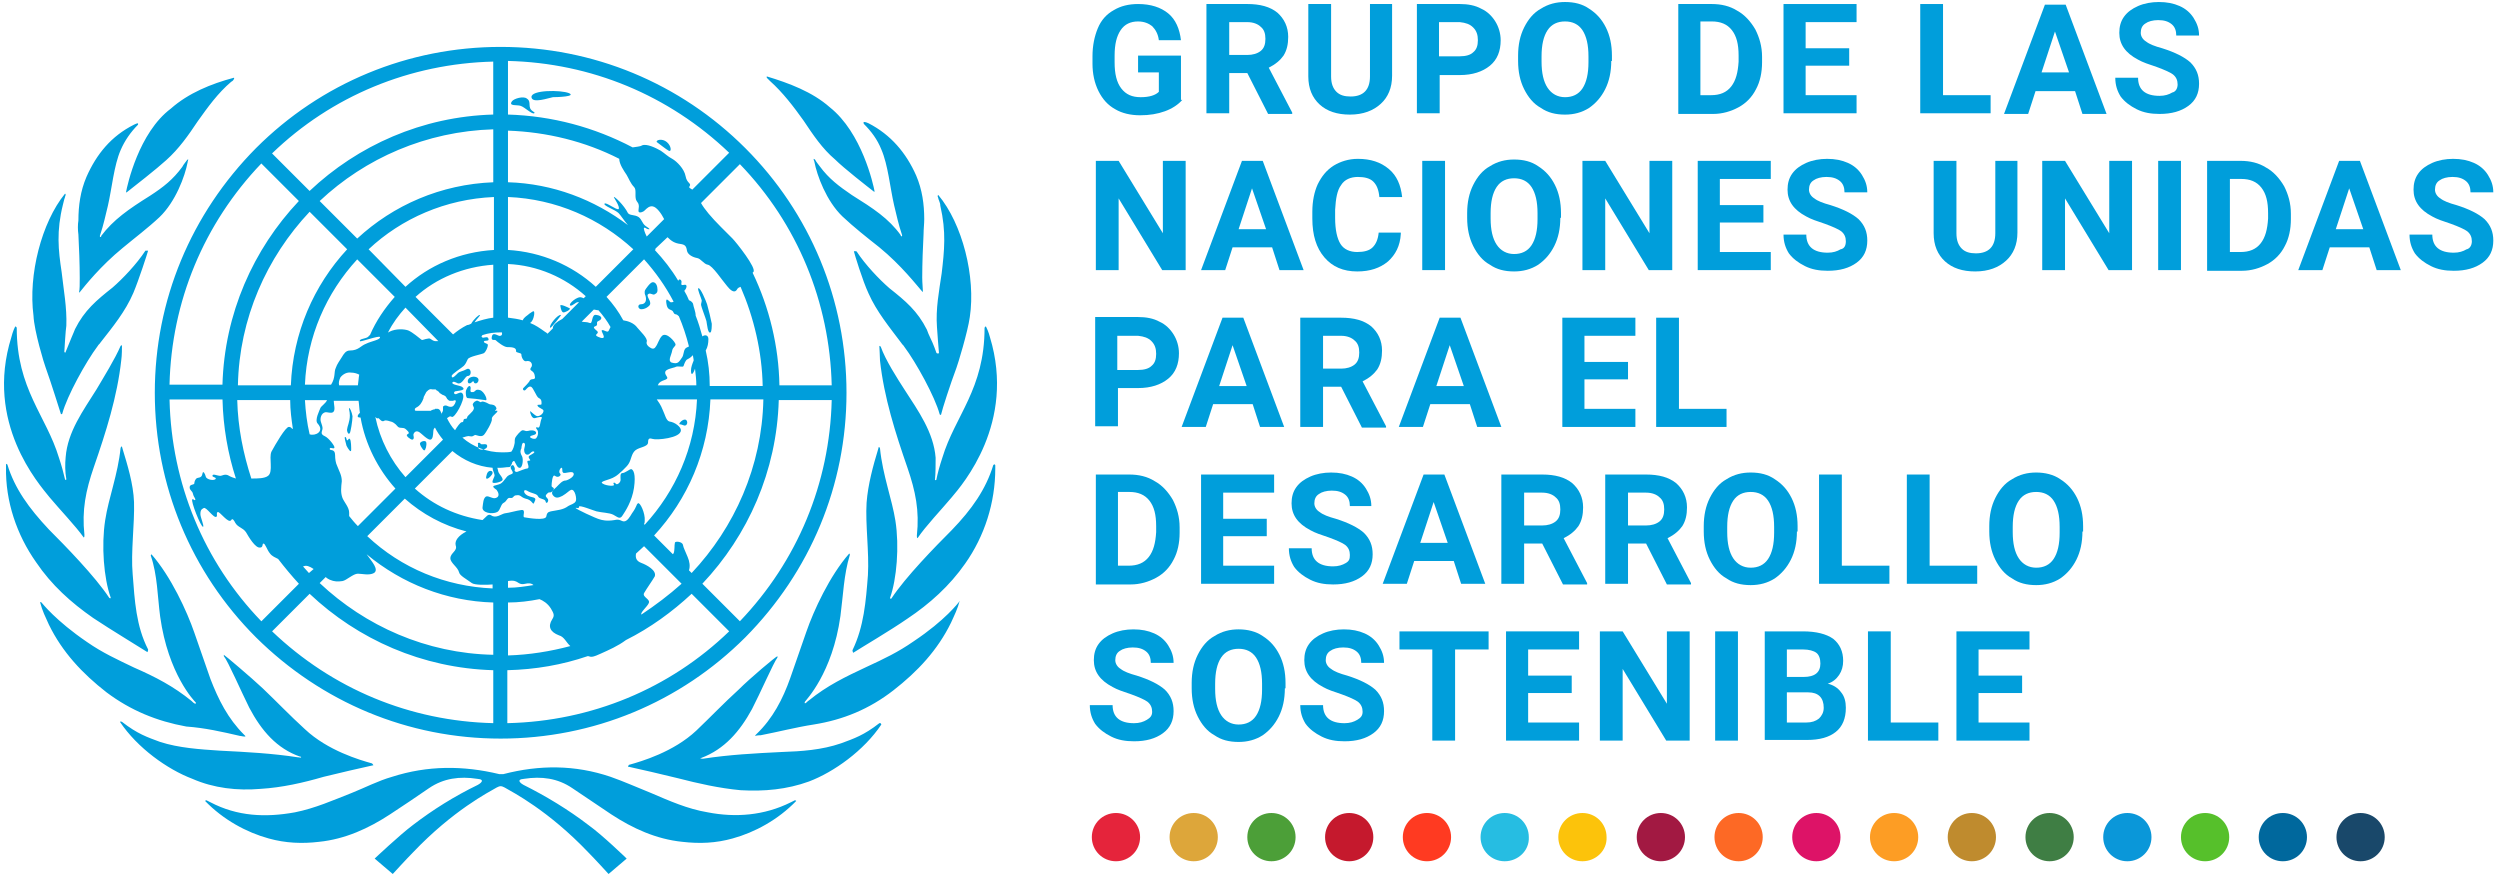 <svg clip-rule="evenodd" fill-rule="evenodd" stroke-linejoin="round" stroke-miterlimit="2" viewBox="0 0 373 131" xmlns="http://www.w3.org/2000/svg"><g fill-rule="nonzero" transform="translate(-47.6 -56.2)"><path d="m214.1 184.7c-2 0-3.6-1.6-3.6-3.6s1.6-3.6 3.6-3.6 3.6 1.6 3.6 3.6-1.6 3.6-3.6 3.6" fill="#e5243b"/><path d="m237.3 184.7c-2 0-3.6-1.6-3.6-3.6s1.6-3.6 3.6-3.6 3.6 1.6 3.6 3.6-1.6 3.6-3.6 3.6" fill="#4c9f38"/><path d="m260.5 184.7c-2 0-3.6-1.6-3.6-3.6s1.6-3.6 3.6-3.6 3.6 1.6 3.6 3.6-1.6 3.6-3.6 3.6" fill="#ff3a21"/><path d="m283.7 184.7c-2 0-3.6-1.6-3.6-3.6s1.6-3.6 3.6-3.6 3.6 1.6 3.6 3.6c.1 2-1.6 3.6-3.6 3.6" fill="#fcc30b"/><path d="m307 184.7c-2 0-3.6-1.6-3.6-3.6s1.6-3.6 3.6-3.6 3.6 1.6 3.6 3.6-1.6 3.6-3.6 3.6" fill="#fd6925"/><path d="m330.2 184.7c-2 0-3.6-1.6-3.6-3.6s1.6-3.6 3.6-3.6 3.6 1.6 3.6 3.6-1.6 3.6-3.6 3.6" fill="#fd9d24"/><path d="m353.4 184.7c-2 0-3.6-1.6-3.6-3.6s1.6-3.6 3.6-3.6 3.6 1.6 3.6 3.6-1.6 3.6-3.6 3.6" fill="#3f7e44"/><path d="m225.7 184.7c-2 0-3.6-1.6-3.6-3.6s1.6-3.6 3.6-3.6 3.6 1.6 3.6 3.6-1.6 3.6-3.6 3.6" fill="#dda63a"/><path d="m248.9 184.7c-2 0-3.6-1.6-3.6-3.6s1.6-3.6 3.6-3.6 3.6 1.6 3.6 3.6-1.6 3.6-3.6 3.6" fill="#c5192d"/><path d="m272.1 184.7c-2 0-3.6-1.6-3.6-3.6s1.6-3.6 3.6-3.6 3.6 1.6 3.6 3.6c.1 2-1.6 3.6-3.6 3.6" fill="#26bde2"/><path d="m295.4 184.7c-2 0-3.6-1.6-3.6-3.6s1.6-3.6 3.6-3.6 3.6 1.6 3.6 3.6-1.6 3.6-3.6 3.6" fill="#a21942"/><path d="m318.6 184.7c-2 0-3.6-1.6-3.6-3.6s1.6-3.6 3.6-3.6 3.6 1.6 3.6 3.6-1.6 3.6-3.6 3.6" fill="#dd1367"/><path d="m341.8 184.7c-2 0-3.6-1.6-3.6-3.6s1.6-3.6 3.6-3.6 3.6 1.6 3.6 3.6-1.6 3.6-3.6 3.6" fill="#bf8b2e"/><path d="m365 184.7c-2 0-3.6-1.6-3.6-3.6s1.6-3.6 3.6-3.6 3.6 1.6 3.6 3.6-1.6 3.6-3.6 3.6" fill="#0a97d9"/><path d="m388.2 184.7c-2 0-3.6-1.6-3.6-3.6s1.6-3.6 3.6-3.6 3.6 1.6 3.6 3.6-1.6 3.6-3.6 3.6" fill="#00689d"/><path d="m376.6 184.7c-2 0-3.6-1.6-3.6-3.6s1.6-3.6 3.6-3.6 3.6 1.6 3.6 3.6-1.6 3.6-3.6 3.6" fill="#56c02b"/><path d="m399.8 184.7c-2 0-3.6-1.6-3.6-3.6s1.6-3.6 3.6-3.6 3.6 1.6 3.6 3.6-1.6 3.6-3.6 3.6" fill="#19486a"/><g fill="#009edb"><path d="m165.6 175.9c.2-.1.4-.2.6-.3.1 0 .2.1.2.1-2.7 2.8-6.2 4.7-9.5 5.6-2.5.7-4.9.8-7.5.5-3.9-.4-7.4-2-10.6-4.1-1.9-1.3-3.9-2.6-5.8-3.9-2.2-1.5-4.6-1.8-7.2-1.4-1.4.1-.3.8-.1.9 3.4 1.7 6.7 3.7 9.7 6 2.1 1.5 5.7 5 5.7 5l-2.7 2.3s-2.1-2.3-3-3.2c-6-6.3-11.3-9-12.5-9.7-.2-.1-.4-.2-.6-.2s-.4.1-.6.2c-1.2.7-6.5 3.4-12.5 9.7-.9.9-3 3.2-3 3.2l-2.7-2.3s3.7-3.5 5.7-5c3-2.3 6.2-4.3 9.7-6 .2-.1 1.3-.8-.1-.9-2.6-.4-5-.1-7.2 1.4-1.9 1.3-3.8 2.6-5.8 3.9-3.2 2.1-6.7 3.7-10.6 4.1-2.5.3-5 .2-7.5-.5-3.3-.9-6.8-2.8-9.5-5.6 0 0 .1-.1.2-.1.2.1.4.2.6.3 4 2.1 8.2 2.3 12.6 1.5 3-.6 5.7-1.8 8.5-2.9 2-.8 3.9-1.8 6-2.4 5.3-1.7 10.6-1.7 16-.4h.6c5.4-1.4 10.7-1.4 16 .4 2 .7 4 1.6 6 2.4 2.8 1.2 5.5 2.4 8.5 2.9 4.1.8 8.4.5 12.4-1.5m13.2-11.8c-2.3 1.8-3.8 2.3-5.7 3-2.9 1-5.9 1.2-8.9 1.3-4 .2-7.8.4-11.7 1h-.1c-.2 0-.4-.1-.3-.1h.1c3.5-1.3 5.8-4 7.6-7.3 1.2-2.3 3.2-6.9 3.8-7.7v-.2c-.3.1-4.1 3.3-5.8 5-2.2 2-4.2 4.1-6.3 6.1-3.4 3.2-8.2 4.6-10 5.1 0 0-.1 0-.1.1-.1.1-.1.1-.1.2h.1c1.4.3 5.3 1.2 7.3 1.7 3.1.8 6.2 1.5 9.4 1.8 3.5.2 6.9-.1 10.2-1.3 3.7-1.4 8.2-4.6 10.8-8.5-.1-.3-.2-.2-.3-.2m11.9-18.1c-.1.1-2 2.7-6.8 5.9-2.3 1.6-4.4 2.6-7 3.8-3.2 1.5-5.9 2.8-8.6 5-.2.1-.3.3-.5.4-.1.1-.2 0-.1-.2s4.1-4.2 5.3-12.8c.4-3 .5-6.2 1.4-9.1 0-.1 0-.2-.1-.2-2.9 3.3-5.3 8.5-6.4 11.7-.8 2.3-1.6 4.6-2.4 6.9-1.1 3.1-2.6 6-5 8.3l-.2.2v.1c.3-.1.6-.1.8-.1 2.6-.5 5.3-1.2 7.9-1.6 4.4-.7 8.3-2.3 11.9-5.1s6.6-6 8.6-10.1c.5-1.1 1-2.1 1.3-3.3 0 .1-.1.1-.1.2m5.1-20.4c-1.1 3.6-3.2 6.6-6.2 9.7-2.4 2.4-6.9 7-9 10.2-.1.1-.2 0-.2-.1 1-2.8 1.4-7.7.8-11.5-.5-3.2-1.9-6.8-2.3-10.8 0-.1-.1-.2-.2-.2 0 0 0 .1-.1.4-.7 2.3-1.5 5.2-1.7 7.9-.2 3.2.4 7.4.2 10.8-.3 3.9-.6 7.7-2.3 11.2v.1c0 .1.1.3.1.3 1.4-.9 5.5-3.3 8.1-5.1 3.3-2.2 6.3-4.9 8.6-8.2 2.9-4.1 4.5-9.1 4.5-14.2v-.5c-.1-.2-.2-.1-.3 0m-8.5 2.2c-.2.1-.2 0-.2 0 .1-1 .1-2.3.1-3.3-.3-3.8-2.6-7-4.6-10.1-1.1-1.7-2.9-4.5-3.6-6.5l-.2-.1c0 .3.1 1.5.1 2.2.6 5.5 2.3 10.8 4.1 16 1.2 3.5 1.8 6.4 1.4 10.1 0 .3 0 .3.1.4 1.2-1.8 3.6-4.3 5.1-6.1 1.6-1.9 9.6-11.1 5.7-23.9-.2-.8-.5-1.4-.6-1.6-.1 0-.2.2-.2.2 0 9.2-4.4 13.1-6.3 19.4-.4 1.2-.7 2.3-.9 3.3m0-19s-.4-1.2-.9-2.2c-.2-.4-.4-.9-.5-1.2-1.4-2.8-3.2-4.3-5.6-6.2-1.5-1.3-3.6-3.5-4.9-5.5h-.1c-.1 0-.2-.1-.2 0h-.1c.1.4 1.3 4.4 2.2 6.3 1.2 2.7 3.1 5 4.9 7.4.1.2.3.3.4.5 1.8 2.4 4.6 7.5 5.3 10.1 0 .1.2.1.2.1.2-.9 1.4-4.6 2.3-7 .2-.5 1.7-5.4 2-7.6.9-6-1.1-13.9-4.7-18.2-.1 0-.1.2-.1.2.1.2.1.4.2.6.1.3.2.5.2.8.9 3.9.6 6.7.2 10.1-.4 2.7-.9 5.3-.7 8 0 .4.3 3.8.3 3.9-.2.1-.4 0-.4-.1m-10.8-34.1c1.1 1.1 2 2.3 2.6 3.8 1 2.3 1.3 5.7 1.9 8.3.4 1.6.6 2.7 1.2 4.5 0 .2-.1.2-.2.1v-.1c-1.8-2.5-4.1-4-7.3-6-1.9-1.3-3.4-2.4-4.8-4.3-.2-.3-.5-.6-.7-1l-.2-.1c0 .1 0 .2.1.4.4 2.1 1.8 5.9 4.2 8.2 1.7 1.6 3.6 3.1 5.5 4.6 3.3 2.7 5.6 5.7 6.4 6.6 0 0 .1.1.1 0 0-.5-.1-1.2-.1-2.1 0-2 .1-4.7.2-6.5 0-.7.1-1.5.1-2.2 0-2.2-.3-4.4-1.2-6.5-1.5-3.4-3.8-6.1-7.1-7.8-.2-.1-.5-.2-.6-.2-.2 0-.2.1-.1.3-.1 0-.1 0 0 0m-14-6.4c1.9 1.7 3.5 3.8 5 5.9 1.4 2.1 2.8 4.2 4.7 5.8 1.3 1.3 4.9 4.1 5.8 4.8h.1c-.2-1.1-1.9-8.8-6.7-12.6-2.6-2.3-6.1-3.6-9.4-4.6v.2c.2.2.3.3.5.5m-76 105.6c3.2-.2 6.3-.9 9.4-1.8 2-.5 5.9-1.4 7.3-1.7h.1s0-.1-.1-.2l-.1-.1c-1.8-.5-6.6-1.9-10-5.1-2.2-2-4.2-4.1-6.3-6.1-1.7-1.6-5.6-4.9-5.8-5v.2c.6.7 2.6 5.3 3.8 7.7 1.8 3.4 4.1 6.1 7.6 7.3h.1c.1.1 0 .2-.3.1h-.1c-3.9-.6-7.7-.8-11.7-1-3-.2-6.1-.4-8.9-1.3-1.9-.7-3.4-1.2-5.7-3 0 0-.2-.1-.3 0 2.6 3.9 7.1 7.1 10.8 8.5 3.2 1.4 6.7 1.8 10.2 1.5m-3.1-7.9c.2 0 .4.1.8.1v-.1l-.2-.2c-2.4-2.4-3.8-5.2-5-8.3-.8-2.3-1.6-4.6-2.4-6.9-1.1-3.2-3.5-8.4-6.4-11.7 0 0-.1.1-.1.2 1 2.9 1 6.1 1.4 9.1 1.2 8.6 5.1 12.6 5.3 12.8.1.1 0 .2-.1.2-.2-.1-.3-.2-.5-.4-2.7-2.2-5.4-3.6-8.6-5-2.5-1.2-4.7-2.2-7-3.8-4.7-3.2-6.7-5.8-6.8-5.9s-.2-.1-.2 0c.3 1.2.8 2.2 1.3 3.3 2 4.1 5 7.3 8.6 10.1 3.6 2.7 7.5 4.3 11.9 5.1 2.8.2 5.4.8 8 1.4m-21.9-17.6c2.7 1.8 6.7 4.2 8.1 5.1 0 0 .1-.2.1-.3v-.1c-1.8-3.5-2-7.3-2.3-11.2-.3-3.3.3-7.5.2-10.8-.1-2.7-1-5.6-1.7-7.9-.1-.3-.1-.4-.1-.4-.1 0-.1.1-.2.2-.4 4-1.8 7.5-2.3 10.8-.6 3.8-.2 8.7.8 11.5.1.2-.1.2-.2.1-2.1-3.2-6.6-7.8-9-10.2-3-3.2-5.1-6.1-6.2-9.7l-.2-.1v.5c-.1 5.1 1.6 10.1 4.5 14.2 2.3 3.4 5.2 6 8.5 8.3m-1.4-12c.1-.1.1-.1.1-.4-.4-3.7.2-6.6 1.4-10.1 1.8-5.2 3.5-10.5 4.1-16 .1-.7.1-1.8.1-2.2l-.2.1c-.8 1.9-2.6 4.8-3.6 6.5-2 3.2-4.3 6.3-4.6 10.1-.1 1-.1 2.2.1 3.3 0 0 0 .1-.1.1 0 0-.1 0-.1-.1-.2-.9-.5-2-.9-3.2-1.9-6.3-6.3-10.2-6.3-19.4 0 0-.1-.2-.2-.2-.1.1-.4.8-.6 1.6-4 12.8 4.1 21.9 5.7 23.9 1.5 1.8 3.9 4.3 5.1 6m-5.7-25.4c.9 2.5 2 6.1 2.3 7 0 0 .2 0 .2-.1.7-2.6 3.5-7.7 5.3-10.1.1-.2.3-.3.4-.5 1.8-2.3 3.7-4.6 4.9-7.4.8-1.9 2.1-5.9 2.2-6.3h-.4c-1.3 2-3.4 4.2-4.9 5.5-2.4 1.9-4.2 3.4-5.6 6.2-.1.3-.3.7-.5 1.2-.4 1-.9 2.2-.9 2.2 0 .1-.1.2-.2 0 0-.1.2-3.4.3-3.9.1-2.7-.4-5.3-.7-8-.5-3.3-.8-6.1.2-10.1.1-.3.1-.5.2-.8.1-.2.1-.4.2-.6 0 0 0-.2-.1-.2-3.5 4.3-5.5 12.1-4.7 18.2.1 2.3 1.6 7.2 1.8 7.7m4.9-19.8c.1 1.8.2 4.5.2 6.5 0 .9 0 1.7-.1 2.1 0 .1.1 0 .1 0 .8-1 3.1-3.9 6.4-6.6 1.8-1.5 3.8-3 5.5-4.6 2.4-2.3 3.8-6.1 4.2-8.2 0-.2.1-.3.1-.4 0 0-.2 0-.2.1-.2.3-.5.6-.7 1-1.4 1.9-2.8 3-4.8 4.3-3.2 2-5.5 3.6-7.3 6v.1c-.1.1-.2.1-.2-.1.6-1.8.8-2.9 1.2-4.5.6-2.6.9-6 1.9-8.3.6-1.4 1.5-2.7 2.6-3.8v-.2c-.2 0-.4.1-.6.2-3.4 1.7-5.6 4.4-7.1 7.8-.9 2.1-1.2 4.3-1.2 6.5-.1.6-.1 1.4 0 2.1m7.1-6.3s.1 0 0 0h.1c.9-.7 4.6-3.6 5.9-4.8 1.9-1.7 3.3-3.7 4.7-5.8 1.5-2.1 3-4.2 5-5.9.2-.1.3-.2.4-.4 0 0 .1-.2 0-.2-3.4.9-6.8 2.3-9.4 4.6-4.8 3.6-6.5 11.4-6.7 12.5 0-.1 0 0 0 0m54.6 42.1c.4-.6-.6-.9-.8.1-.3.9.4.5.8-.1m10.3-23.8c-.4-.2-1.9 1.6-1.6 1.9.1.1 1.7-1.9 1.6-1.9m.3-.4c.2.1 1.2-.4 1-.6-.2-.1-1.4-.7-1.4-.4.1.6.2.9.4 1m18.2 16.9c.5-.1.4-.9 0-.9-.5 0-1 .7-.8.7.3 0 .6.2.8.2m-6.6-18.1c-.4 0-.5.5-.1.7.2.1.7 0 1-.2s.6-.4.5-.8c0-.3-.6-1-.3-1.2.3-.3.7.2 1 0 .4-.2.4-.4.4-.7 0-.5-.2-1.1-.7-1.1-.4 0-1.1 1.1-1.1 1.1-.1.1-.2.5 0 .9.2.6.1 1.3-.7 1.3m9 .1c0 .2.7 2 .8 2.4.1.5.2 1.9.6 1.7.2-.1.2-1 .2-1.3-.2-1-.4-1.8-.7-2.9-.2-.6-1-2.5-1.3-2.4-.2.1.4 1.4.5 1.8 0 .3-.1.4-.1.7m-4.8-23c.4.2.4-.7-.3-1.3s-1.7-.3-1.5 0c.3.2 1.4 1.1 1.8 1.3m-20.3-5.9c-.9-.6-.1-1.4-.9-1.9-.5-.4-1.9 0-2.2.4-.6.8.8.5 1.3.7.6.2 1.7 1.3 2 1.1.2-.1-.1-.2-.2-.3m5.4-2.7c-1.2-.5-5.7-.5-5.6.6.1 1 2.6.1 3.2 0 .7 0 3.5-.1 2.4-.6m-12.4 52.4c-.2-.1-.7.1-.8-.1s-.4-.2-.4 0c.1.2-.1.4.1.7.3.3.8.2 1.1 0s.2-.6 0-.6m-2.5-9.1c.4 0 .4-.3.6-.3s0 .3.4.3.8-1-.4-1c-1 .1-.9 1-.6 1m1.6 1c-.7-.2-.6.2-1 .3-.8.1-.1-.6-.5-.9-.2-.1-.6.5-.6.9 0 .2 0 .9.3.9s2 .2 2.6.3c.5.2-.1-1.3-.8-1.5m-8.3 9c.2 0 .4-.8.3-1.2s-.9-.1-.9.1c-.2.1.4 1.1.6 1.1m-10.9-.1c0-.3 0-1.4-.2-1.6s-.2.2-.4.2c-.1 0-.1-.5-.3-.5s.1.8.2 1.3c.2.4.7 1.2.7.6m-.2-2.5c.1-.1.4-1.8.4-2.5-.1-.6-.4-1.3-.5-1.2s.1.4.1 1.1c0 .9-.4 1.7-.4 2-.1.3.2 1 .4.6m-14 30.5c-9.7-9.7-15.1-22.7-15.1-36.5s5.4-26.7 15.1-36.5c9.7-9.7 22.7-15.1 36.5-15.1s26.8 5.4 36.5 15.1 15.1 22.7 15.1 36.5-5.4 26.7-15.1 36.5c-9.7 9.7-22.7 15.1-36.5 15.1s-26.7-5.4-36.5-15.1m-12.9-35.4c.3 12.4 5.1 24.1 13.7 33l5.6-5.6c-1.1-1.2-2.1-2.4-3.1-3.7-.4-.2-.9-.4-1.2-.8-.5-.6-.7-1.5-1-1.5-.2 0 0 .6-.5.6-.7.1-1.7-1.6-2.1-2.3-.5-.7-1.2-.7-1.6-1.4-.1-.2-.4-.8-.6-.4-.4.6-1.7-1.3-2-1.2s0 .5-.2.7c-.4.3-1.5-1.5-1.9-1.3s-.5.4-.5.9.6 1.8.4 1.9c-.3.1-1.9-3.9-1.6-4.1.2-.1.2.2.4.1s-.2-.4-.3-.9-.5-.5-.5-1 .7-.3.7-.6c0-.2.1-.5.3-.7s.8 0 .9-.7c.1-.6.4 0 .5.4.1.5 1.4.7 1.5.3 0-.2-.5-.2-.5-.4 0-.4.7 0 1.2 0 .2 0 .6-.3 1.1-.1.5.3.9.4 1.2.5-1.2-3.7-1.9-7.7-2-11.8h-7.9m45-11.3c.4-.7 1.2-1.4 1.3-1.3s-.5.6-.8 1.1c.9-.3 1.9-.6 2.8-.7v-7.9c-4.4.3-8.5 2-11.6 4.8l5.6 5.6c.6-.5 1.3-1 2.1-1.4.2 0 .4-.1.6-.2m-4.2 12.9v-.5s0-.1.1-.1c.1-.1.2-.1.3-.1.2 0 .4.2.7.2.2 0 .3 0 .5-.2.1-.1.1-.2.2-.3 0-.1.1-.2.1-.3v-.1c0-.1-.2-.1-.4 0h-.5c-.1 0-.2-.1-.3-.2l-.1-.1c0-.1-.1-.1-.1-.2-.1-.2-.3-.3-.6-.4-.1-.1-.2-.1-.3-.2-.1 0-.1-.1-.2-.2l-.1-.1s-.1 0-.1-.1h-.1l-.2-.2h-.5c-.3-.1-.5 0-.8.3l-.1.1c0 .1-.1.1-.1.2s-.1.1-.1.2c-.1.2-.2.3-.2.5-.6 1.7-1.4 1.2-1.3 1.8 0 .1.2.1.5.1h1.8c.1 0 .1 0 .2-.1.1 0 .2-.1.3-.1s.2 0 .2-.1h.4c.1 0 .3.1.4.3s.2.4.2.6v-.2c.2-.4.2-.4.2-.5m-15 13.1c.3.7 1 1.4 1 2.2v.5c.4.5.8 1 1.3 1.5l5.6-5.6c-2.6-2.9-4.5-6.6-5.2-10.6-.2 0-.3 0-.4-.1-.1-.2.1-.4.3-.6-.1-.6-.1-1.2-.2-1.8h-3.7c0 .6.3 1.4-.1 1.7-.3.2-.8 0-1.1 0-.7.1-.9 1-.7 1.5.1.4.3.7.2 1.1s-.3.7.4 1c.6.3 1.5 1.5 1.4 1.7-.1.3-.7-.2-.7.2 0 .3.8-.1.8.9 0 .6.1 1.2.3 1.6.3.8.7 1.4.7 2.3-.1.9-.2 1.7.1 2.5m-4.9-9.5c.8.3 2.3-.4 1.2-1.6-.5-.5.3-2 .4-2.3s.8-.7 1-1.2h-3.3c.1 1.7.3 3.4.7 5.1m.6 20.1c-.6-.4-1.1-.6-1.5-.4h-.1c.3.3.6.7.9 1zm8.4-34.9c.9-2.1 2.2-4 3.7-5.7l-5.6-5.6c-4.6 5-7.5 11.5-7.8 18.7h3.9c.7-1.1.4-1.9.7-2.5.2-.6.6-1.1.9-1.6s.6-1 1.2-1c1.3 0 1.6-.7 2.4-1 .8-.4 2.2-.6 2.1-1-.1-.3-3 .8-3 .6-.1-.4.9-.3 1.3-.7 0-.1.1-.1.2-.2m5.3-4.1c-1 1.1-1.9 2.3-2.6 3.7.1 0 .2-.1.2-.1 1-.5 2.2-.4 2.8-.2.7.3 1.6 1.1 2 1.4.2.1.3-.1 1.1-.2.3 0 .4.3.9.4h.5zm-6.9 10c-.4-.2-.8-.3-1.2-.3-.6-.1-1.2.2-1.6.7-.2.4-.3.8-.2 1.2h2.8c.1-.6.1-1.1.2-1.6m2.4 6.3c.7 3.4 2.3 6.5 4.5 9l5.6-5.6c-.5-.6-.9-1.2-1.2-1.8-.1.1-.2.2-.2.3-.1.2 0 1.1-.3 1.4-.4.5-1.6-1-2-1.1-.5-.2-.8.4-.7.6.1.4 0 .6-.2.6s-1.1-.6-.7-.8c.5-.2-.1-.6-.3-.8-.4-.3-.9 0-1.2-.4s-.8-.7-1-.7c-.1 0-.7-.3-1-.1s-.6-.2-.8-.4c-.3.1-.4-.1-.5-.2m4.5-19.4c3.5-3.2 8.1-5.2 13.2-5.5v-7.9c-7.2.3-13.8 3.2-18.7 7.8zm-7.2-7.2c5.4-5 12.5-8.1 20.3-8.4v-7.9c-10 .3-19.1 4.3-25.9 10.7zm-7.1-4c-6.4 6.8-10.5 15.9-10.7 25.9h7.9c.3-7.8 3.4-14.9 8.4-20.3zm-10.8 28.1c.1 4.1.9 8 2.1 11.7h.1c.8 0 1.9 0 2.4-.4.8-.6.1-2.7.5-3.6.6-1.1 2.1-3.7 2.6-3.7.4 0 .4.3.6.3-.2-1.4-.4-2.8-.4-4.3zm38.2 40.3c-10.6-.3-20.2-4.6-27.4-11.4l-5.6 5.6c9 8.6 20.6 13.4 33 13.7zm0-10.1c-7-.2-13.6-2.8-18.9-7.2.1.1.2.3.3.4.4.6 1.6 1.9.8 2.4-.7.4-1.8.1-2.4.1-.7 0-1.7 1-2.3 1.1-.7.1-1.2.1-1.9-.2-.2-.1-.4-.2-.6-.4l-.9.9c6.8 6.4 15.9 10.5 25.9 10.7zm0-2.7c-1.1.1-2.8.1-3.2-.2-.8-.6-1.8-1.1-1.9-1.6-.2-.8-1.3-1.4-1.3-2.1 0-.8 1.1-1.1.8-1.9-.2-.7.4-1.5 1.6-2.1-3.5-.9-6.6-2.6-9.2-4.9l-5.6 5.6c5.1 4.8 11.7 7.5 18.7 7.8v-.6zm-.3-10.3c.7.5 1.5-.2 2-.3.8-.1 1.7-.4 2.5-.5s0 1.1.5 1.1c.6.1 3 .5 3.2-.1.1-.5.2-.7.7-.8 1-.2 1.8-.2 2.6-.8.3-.2.9-.3 1.1-.7.2-.3-.1-1.9-.7-1.7-.3.1-.6.5-1.3.9-.6.3-1 .4-1.4-.1s.2-.9.5-1.2c.5-.5.9-1 1.4-1 .2 0 1.3-.5 1.2-1-.1-.6-1.4.1-1.6-.2-.2-.2 0-.6-.2-.7-.1-.1-.6.6-.2.9.2.2-.3.7-.8.3-.4-.3-.5 1.2-.5 1.5s.6.2.2.7-.5.1-.8.4-.4.4 0 .8c.3.3-.2 1-.3.4-.1-.4-.9-.3-1.1-.7-.2-.5-.9-.4-1.7-.9-.6-.3-.6.6.5.9.9.2.9.3.6.9-.2.5-.2-.4-1.3-.6-.7-.2-.7-.6-1.3-.5-.6 0-.4.5-1 .4-.4-.1-.5.5-.9.7-.5.2-.5 1.1-1 1.4-.8.4-2.3.1-2.2-.7.1-.7.1-1.3.5-1.6.4-.2 1 .4 1.5.2.6-.2.4-.8.1-1.2-.1-.1-.5-.3-.5-.5s.8-.2 1.2-.5.8-1 1-1.1c.2-.2.6-.2.7-.4s-.3-.6-.3-.8.1-.4.3-.4.4.6.3.7.1.4.4.3 1.2-.5 1.5-.5c.4-.1-.1-.9 0-1.1.1-.1.2 0 .4-.1.1-.1-.3-.3-.2-.6.1-.2 1-.5.8-.7-.3-.2-.6.3-.8.4-.5.2-.7-.3-.7-.7 0-.2.3-.9 0-1-.3-.2-.4.6-.4.8-.1.2-.3.5.1 1.2.2.4.1 1.6-.3 1.7s-.6-.6-.8-.9c0-.1-.1-.1-.1-.1h-.1l-.1.1s-.1.1-.1.2-.1.2-.2.4c0 .1-.1.2-.3.2-.4 0-.8.1-1.2.1h-.5c.1.2.1.5.2.7.2.4.6.7.6 1.1-.1.3-1.3.6-1.5.4-.1-.3.3-.8.3-1.1-.1-.5-.3-.7-.3-1.1-2.3-.2-4.3-1.1-6-2.5l-5.6 5.6c2.8 2.5 6.2 4.1 10.1 4.7.6-.5.8-1 1.3-.7m7.2 12.5c-1.5.3-3.1.5-4.7.5v7.9c3.2-.1 6.3-.6 9.3-1.4-.6-.5-.9-1.4-1.7-1.6-1.3-.5-1.7-1.3-1-2.4.4-.6.2-.9-.2-1.6-.5-.8-1.2-1.2-1.7-1.4m-4.7-1.7c1.3 0 2.6-.2 3.8-.4-.3-.3-.8-.3-1.2-.2-1.3.3-.9-.7-2.6-.4zm0 20.2c12.4-.3 24.1-5.1 33-13.7l-5.6-5.6c-2.9 2.7-6.2 5.1-9.8 6.9-1.2.9-2.6 1.5-3.7 2-.5.2-1 .5-1.5.5-.2 0-.3-.1-.5-.1-3.8 1.3-7.8 2-12 2.1v7.9m22.1-70.8v.1s0 .1-.1.1c1.3 1.4 2.5 2.9 3.5 4.6.1-.2.2-.3.4-.1.3.3-.3.9.5.7.5-.1.4.5 0 .9.3.5.5.9.7 1.4.3.1.5.3.6.5.1.6.4 1.2.4 1.8.4 1 .7 2 1 3.1.4-.3.9-.2.9.4s-.1 1.2-.4 1.7c.4 1.7.6 3.5.6 5.3h7.9c-.1-5.1-1.3-10.2-3.3-14.8-.2.1-.4.1-.6.5-.4.5-1-.1-1.4-.6-.7-.8-2.2-3.1-2.9-3.2-.6-.1-1-.9-1.6-1s-1.4-.5-1.5-1.1c-.1-.7-.3-.9-1-1-.8-.1-1.3-.4-1.9-1zm4.8 46c.3.7.4 1.4.2 2l.4.4c6.4-6.8 10.5-15.9 10.7-25.9h-7.9c-.3 7.8-3.4 14.9-8.4 20.3l2.8 2.8s0-.1.1-.1c.2-.5.1-1.2.2-1.6 0-.3 1.1-.2 1.2.3s.3.8.7 1.8m-6.5 5.4c-.3.6 1 .9.7 1.5-.2.5-1.3 1.4-1.1 1.7 2.1-1.4 4.1-2.9 6-4.6l-5.6-5.6c-.4.4-.8.7-1.2 1.1-.1.6 0 1.1.8 1.4s2.3 1.1 2 2c-.4.7-1.2 1.8-1.6 2.5m3.4-32.3c.4.6-1 .4-1.3 1.2 0 0 0 .1-.1.1h5.8c0-.8-.1-1.7-.2-2.5 0 .1-.1.2-.1.3-.4.9-.5.4-.5 0 0-.5.2-1 .4-1.5 0-.3-.1-.5-.1-.8-.2.2-.4.4-.8.6-.3.1-.5.7-.6 1s-.8-.1-1.3.2c-1 .3-1.9.4-1.2 1.4m1-11.2c-1.2-2.3-2.7-4.4-4.4-6.3l-5.6 5.6c1 1.1 1.8 2.2 2.5 3.5.7.1 1.6.4 2.1 1.1.4.5 1.6 1.6 1.4 2.1-.1.3.1.6.4.8.4.3.7.3.9 0 .4-.5.5-1.2 1-1.7.7-.6 2 1 2 1.3s-.4.4-.5.9c-.1.7-.7 1.5-.1 1.8 1 .3 1.1-.1 1.6-.8.2-.3.2-.9.4-1.2.1-.2.4-.3.6-.4-.4-1.6-.9-3.1-1.5-4.5-.1-.1-.3-.3-.5-.3-.4-.1-.2-.4-.6-.6-.5-.2-.7-.3-.8-1.3 0-.8.6.3.8.1.3 0 .3-.1.3-.1m-9.4 3.8c-.5-.9-1.1-1.7-1.8-2.5-.3 0-.5-.1-.7-.1l-1.8 1.8c.4.1.7 0 1.2.2s.2-1.4 1-1.2c.8.1 1 .6.3.9-.5.2.1.6-.5.8s.5.7.4.9c0 .3-.8.4.4.8 1.1.3 0-1 .2-1.1.2-.2.8.4 1 .1.1-.2.2-.4.3-.6m-2.1 27.5c-.4-.1-2.6-1-2.6-.7 0 .4-.4.1-.5.2s3.1 1.6 3.6 1.7c.3.1 1 .3 2.2.1.8-.2 1 .2 1.4.2.5 0 .9-.7 1.2-1.2.8-1.1.6-1.3.9-1.5s1.1 1.5 1 2.6c0 .2 0 .3-.1.5l.1.1c4.6-5 7.5-11.5 7.8-18.7h-6c.2.3.6.8.9 1.6.3.6.5 1.6 1 1.7.8.1 1.7.8 1.7 1.3 0 1.2-3.7 1.5-4.2 1.3-.4-.1-.7-.2-.7.5s-1.3.7-1.9 1.2-.6 1.4-1 2c-.2.4-1.6 1.7-2 1.9-.9.6-2.6.7-1.8 1.1.5.3 1.8.4 1.6.1s.1-.4.3-.1c.2.2.7-.2.7-.6s-.1-.9.2-1c.5 0 1.1-.6 1.4-.6.3.1.7.7.4 2.8-.3 2-1.3 3.5-1.7 4.1-.4.7-.8.2-1.4-.1s-1.7-.3-2.5-.5m21.4 16.4c8.6-9 13.4-20.6 13.7-33h-7.9c-.3 10.6-4.6 20.2-11.4 27.4zm13.7-35.2c-.3-12.4-5.1-24.1-13.7-33l-5.8 5.8c.5.9 1.5 2.1 3 3.6.6.6 1.2 1.2 1.7 1.7s3.7 4.5 3.1 5l-.1.1c2.5 5.2 3.9 11 4 16.8zm-48.3-40.4c6.6.2 12.9 1.9 18.6 4.9.5-.1 1.1-.1 1.4-.3.7-.3 2.1.4 2.8.8.6.4 1.1.9 1.7 1.2.7.4 1.8 1.5 2 2.6s.9 1 .6 1.5c-.2.2.1.3.4.5l5.5-5.5c-9-8.6-20.6-13.4-33-13.7zm0 10.1c6.7.2 12.9 2.6 17.9 6.4-.6-.7-1.1-1.5-1.4-1.8-.5-.5-2.3-1.1-2.1-1.4s1.8 1 2.1.8c.3-.3-.8-1.8-.7-1.8.1-.1 1.5 1.2 2.1 2.4.3.4 1 .2 1.6.6.5.4.5.9 1 1.3.1.1 1 .6.4.5-.2 0-.4-.3-.6-.2-.1.1.1.7.4 1.3l2.6-2.6c-.4-.8-1.1-1.8-1.7-1.9-.5-.1-.9.3-1.2.6s-.8.4-.9.2.1-.8 0-1c0-.3-.3-.5-.4-.8-.2-.7.1-1.5-.3-1.9-.5-.5-.8-1.3-1.1-1.8-.4-.6-1.1-1.6-1.1-2.4-5.1-2.6-10.8-4-16.6-4.2zm0 10.1c5 .3 9.6 2.3 13.1 5.5l5.6-5.6c-5-4.6-11.5-7.5-18.7-7.8zm0 10.1c.8.1 1.5.2 2.2.4.2-.5.7-.7 1-1 .5-.3.8-.7.7.2-.1.6-.3 1-.6 1.2.8.3 1.5.8 2.2 1.3.2.1.3.2.4.3l.8-.8v-.1c0-.4.6-.9 1.4-1.3l2.5-2.5h-.2c-.3 0-.8.6-1.1.5-.4-.2 1.1-1.5 1.7-1.2.1 0 .2.1.3.1l.3-.3c-3.1-2.8-7.2-4.6-11.6-4.8zm-.9 2.2h-.2c-.9 0-1.8.1-2.7.4-.1.1-.2.2-.1.3.2.3.9-.3 1 .3.1.4-.7.1-.7.4.1.3.6.2.6.5s-.3 1-.6 1.2c-.4.2-2.2.5-2.4.9s-.3.7-.6 1-1.8 1.2-1.8 1.5c0 .6.7-.2.9-.4.3-.3.8-.3 1.3-.6.7-.4.9 1 .2 1-.4 0-.8 1.3-1.5 1.1-.2-.1-.7-.4-.8-.1s1 .4 1.4.6c.9.6-.7.6-1 .7-.3.2-.1.5.2.4s.8-.5 1 .1c.3.8-1.3 3.6-1.7 3.3-.3-.2-.5.1-.7.2.3.6.7 1.3 1.2 1.8.3-.5.8-1.2 1-1.2.3 0 .2-.2.3-.4s.5 0 .5-.3.9-.8 1-1.3c.1-.3-.3-.5-.1-.8s.3-.3.5-.4.6.3.7.2c.1-.2.7 0 1.2.3.2.1.6 0 .9.3.4.5 0 .5 0 .7.1.1.2-.1.3 0 .2.2-.9.8-.8 1.2s-.9 2.1-1.2 2.4c-.4.4-1.1 0-1.3 0-.3.1-.3.3-.8.2-.3-.1-.7.1-1.1.2 1.6 1.4 3.7 2.2 5.9 2.2.5 0 1 0 1.4-.1.3-.4.4-.8.5-1.3 0-.3 0-.6.1-.8s.8-1.1 1.1-1.1.4.2.8.1c.7-.2 1.2 0 1.2.3 0 .4-.9.3-.9.6 0 .2.7.4.9.2.4-.5.3-1.1.2-1.2-.3-.4-.3-.5.1-.4.3.1.3-.9.5-1.3.3-.5-.6-.2-1-.1s-.7-.7-.7-1c0-.2.7.7 1.1.7s.9-.4.9-.8c0-.3-.8-.4-.9-.8-.1-.2.6 0 .6-.2s.1-.7-.4-.9c-.4-.2-.8-1.6-1.2-1.7-.3-.1-.6.3-.8.5s-.5-.1-.3-.3.7-.7.9-1c.2-.6 1 0 .8-.8-.1-.9-.9-.7-.6-1.2.4-.4.1-1.2-.7-1-.3.1-.7-.5-.7-1 0-.3-.8-.2-.8-.5.1-.6-.8-.6-1.3-.6s-1.5-.8-1.7-1c-.1-.2-.8.2-.6-.6s1 .1 1.3-.1c.3-.1.2-.3.2-.5m-1.3-40.4c-12.4.3-24.1 5.1-33 13.7l5.6 5.6c7.2-6.8 16.8-11.1 27.4-11.4zm-34.6 15.2c-8.6 9-13.4 20.6-13.7 33h7.9c.3-10.6 4.6-20.2 11.4-27.4z"/><path d="m224 71.1c-.6.7-1.5 1.3-2.6 1.7s-2.3.6-3.7.6-2.7-.3-3.7-.9c-1.1-.6-1.9-1.5-2.5-2.7s-.9-2.6-.9-4.1v-1.1c0-1.6.3-3 .8-4.2s1.3-2.1 2.4-2.7c1-.6 2.2-.9 3.6-.9 1.9 0 3.4.5 4.5 1.4s1.7 2.3 1.9 4h-3.3c-.1-.9-.5-1.6-1-2.1-.5-.4-1.2-.7-2.1-.7-1.1 0-2 .4-2.6 1.3s-.9 2.1-.9 3.8v1c0 1.7.3 3 1 3.9s1.6 1.3 2.9 1.3 2.2-.3 2.7-.8v-2.9h-3.1v-2.5h6.4v6.6z"/><path d="m233.7 67.1h-2.7v6h-3.4v-16.3h6.1c1.9 0 3.4.4 4.5 1.3 1 .9 1.6 2.1 1.6 3.6 0 1.1-.2 2-.7 2.8-.5.7-1.2 1.3-2.2 1.8l3.5 6.7v.2h-3.6zm-2.7-2.7h2.7c.8 0 1.5-.2 2-.6s.7-1 .7-1.8-.2-1.4-.7-1.8c-.4-.4-1.1-.7-2-.7h-2.7z"/><path d="m255.3 56.8v10.7c0 1.8-.6 3.2-1.7 4.2s-2.6 1.6-4.6 1.6c-1.9 0-3.4-.5-4.5-1.5s-1.7-2.4-1.7-4.2v-10.8h3.4v10.8c0 1.1.3 1.8.8 2.3s1.2.7 2.1.7c1.9 0 2.9-1 2.9-3v-10.8z"/><path d="m262.4 67.4v5.7h-3.4v-16.3h6.4c1.2 0 2.3.2 3.2.7.9.4 1.6 1.1 2.1 1.9s.8 1.8.8 2.8c0 1.6-.5 2.9-1.6 3.8s-2.6 1.4-4.5 1.4zm-.1-2.8h3.1c.9 0 1.6-.2 2-.6.5-.4.7-1 .7-1.8s-.2-1.4-.7-1.9-1.1-.7-2-.8h-3.1z"/><path d="m288 65.3c0 1.6-.3 3-.9 4.2s-1.4 2.1-2.4 2.8c-1.1.7-2.3 1-3.6 1-1.4 0-2.6-.3-3.6-1-1.1-.6-1.9-1.6-2.5-2.8s-.9-2.6-.9-4.2v-.8c0-1.6.3-3 .9-4.2s1.4-2.2 2.5-2.8c1.1-.7 2.3-1 3.6-1 1.4 0 2.6.3 3.6 1 1.1.7 1.9 1.6 2.5 2.8s.9 2.6.9 4.2v.8zm-3.4-.7c0-1.7-.3-3-.9-3.9s-1.5-1.3-2.6-1.3-2 .4-2.6 1.3-.9 2.2-.9 3.9v.8c0 1.7.3 3 .9 3.9s1.5 1.4 2.6 1.4 2-.4 2.6-1.3.9-2.2.9-3.9z"/><path d="m298 73.2v-16.4h5c1.4 0 2.7.3 3.8 1 1.1.6 2 1.6 2.7 2.8.6 1.2 1 2.5 1 4.1v.8c0 1.5-.3 2.9-.9 4-.6 1.2-1.5 2.1-2.6 2.7s-2.4 1-3.8 1zm3.3-13.8v11h1.6c1.3 0 2.3-.4 3-1.3s1-2.1 1.1-3.7v-.9c0-1.7-.3-2.9-1-3.8s-1.7-1.3-3-1.3z"/><path d="m323.5 66h-6.5v4.4h7.6v2.7h-10.9v-16.3h10.9v2.7h-7.6v3.9h6.5z"/><path d="m337.5 70.4h7.1v2.7h-10.5v-16.3h3.4z"/><path d="m357.2 69.8h-5.9l-1.1 3.4h-3.6l6.1-16.3h3.1l6.1 16.3h-3.6zm-5-2.8h4.1l-2.1-6.1z"/><path d="m372.5 68.8c0-.6-.2-1.1-.7-1.5-.4-.3-1.3-.7-2.4-1.1-1.2-.4-2.1-.7-2.8-1.1-1.9-1-2.8-2.3-2.8-4 0-.9.2-1.7.7-2.4s1.2-1.2 2.1-1.6 2-.6 3.1-.6c1.2 0 2.2.2 3.1.6s1.6 1 2.1 1.8.8 1.6.8 2.6h-3.4c0-.7-.2-1.3-.7-1.7s-1.1-.6-2-.6c-.8 0-1.5.2-1.9.5-.5.3-.7.8-.7 1.4 0 .5.3 1 .8 1.3.5.4 1.3.7 2.4 1 1.9.6 3.3 1.3 4.2 2.1.9.9 1.3 1.9 1.3 3.2 0 1.4-.5 2.5-1.6 3.3s-2.5 1.2-4.3 1.2c-1.3 0-2.4-.2-3.4-.7s-1.8-1.1-2.4-1.9c-.5-.8-.8-1.7-.8-2.8h3.4c0 1.8 1.1 2.7 3.2 2.7.8 0 1.4-.2 1.9-.5.5-.1.8-.6.8-1.2z"/><path d="m224.5 96.5h-3.5l-6.5-10.7v10.7h-3.4v-16.3h3.4l6.6 10.8v-10.8h3.4z"/><path d="m237.4 93.1h-5.9l-1.1 3.4h-3.6l6.1-16.3h3.1l6.1 16.3h-3.6zm-5-2.7h4.1l-2.1-6.1z"/><path d="m256.6 91.1c-.1 1.8-.8 3.1-1.9 4.1-1.2 1-2.7 1.5-4.6 1.5-2.1 0-3.7-.7-4.9-2.1s-1.8-3.3-1.8-5.8v-1c0-1.6.3-3 .8-4.1.6-1.2 1.3-2.1 2.4-2.8 1-.6 2.2-1 3.6-1 1.9 0 3.4.5 4.6 1.5s1.8 2.4 2 4.2h-3.4c-.1-1.1-.4-1.8-.9-2.3s-1.3-.7-2.3-.7c-1.1 0-2 .4-2.5 1.2-.6.8-.8 2-.9 3.7v1.2c0 1.8.3 3.1.8 3.9s1.4 1.2 2.5 1.2c1 0 1.8-.2 2.3-.7s.8-1.2.9-2.2h3.3z"/><path d="m259.8 80.2h3.4v16.3h-3.4z"/><path d="m280.4 88.7c0 1.6-.3 3-.9 4.2s-1.4 2.1-2.4 2.8c-1.1.7-2.3 1-3.6 1-1.4 0-2.6-.3-3.6-1-1.1-.6-1.9-1.6-2.5-2.8s-.9-2.6-.9-4.2v-.7c0-1.6.3-3 .9-4.2s1.4-2.2 2.5-2.8c1.1-.7 2.3-1 3.6-1 1.4 0 2.6.3 3.6 1 1.1.7 1.9 1.6 2.5 2.8s.9 2.6.9 4.2v.7zm-3.4-.7c0-1.7-.3-3-.9-3.9s-1.5-1.3-2.6-1.3-2 .4-2.6 1.3-.9 2.2-.9 3.9v.8c0 1.7.3 3 .9 3.9s1.5 1.4 2.6 1.4 2-.4 2.6-1.3.9-2.2.9-3.9z"/><path d="m297.1 96.5h-3.5l-6.5-10.7v10.7h-3.4v-16.3h3.4l6.6 10.8v-10.8h3.4z"/><path d="m310.7 89.4h-6.5v4.4h7.6v2.7h-10.9v-16.3h10.9v2.7h-7.6v3.9h6.5z"/><path d="m323 92.2c0-.6-.2-1.1-.7-1.5-.4-.3-1.3-.7-2.4-1.1-1.2-.4-2.1-.7-2.8-1.1-1.9-1-2.8-2.3-2.8-4 0-.9.2-1.7.7-2.4s1.2-1.2 2.1-1.6 2-.6 3.1-.6c1.2 0 2.2.2 3.1.6s1.6 1 2.1 1.8.8 1.6.8 2.6h-3.4c0-.7-.2-1.3-.7-1.7s-1.1-.6-2-.6c-.8 0-1.5.2-1.9.5-.5.3-.7.8-.7 1.4 0 .5.3 1 .8 1.3.5.4 1.3.7 2.4 1 1.9.6 3.3 1.3 4.2 2.1.9.9 1.3 1.9 1.3 3.2 0 1.4-.5 2.5-1.6 3.3s-2.5 1.2-4.3 1.2c-1.3 0-2.4-.2-3.4-.7s-1.8-1.1-2.4-1.9c-.5-.8-.8-1.7-.8-2.8h3.4c0 1.8 1.1 2.7 3.2 2.7.8 0 1.4-.2 1.9-.5.6-.1.8-.6.8-1.2z"/><path d="m348.6 80.2v10.7c0 1.8-.6 3.2-1.7 4.2s-2.6 1.6-4.6 1.6c-1.9 0-3.4-.5-4.5-1.5s-1.7-2.4-1.7-4.2v-10.8h3.4v10.8c0 1.1.3 1.8.8 2.3s1.2.7 2.1.7c1.9 0 2.9-1 2.9-3v-10.8z"/><path d="m365.7 96.5h-3.5l-6.5-10.7v10.7h-3.4v-16.3h3.4l6.6 10.8v-10.8h3.4z"/><path d="m369.6 80.2h3.4v16.3h-3.4z"/><path d="m376.9 96.6v-16.4h5c1.4 0 2.7.3 3.8 1 1.1.6 2 1.6 2.7 2.8.6 1.2 1 2.5 1 4.1v.8c0 1.5-.3 2.9-.9 4-.6 1.2-1.5 2.1-2.6 2.7s-2.4 1-3.8 1zm3.4-13.7v10.9h1.6c1.3 0 2.3-.4 3-1.3s1-2.1 1.1-3.7v-.8c0-1.7-.3-2.9-1-3.8s-1.7-1.3-3-1.3z"/><path d="m401.1 93.1h-5.9l-1.1 3.4h-3.6l6.1-16.3h3.1l6.1 16.3h-3.6zm-5-2.7h4.1l-2.1-6.1z"/><path d="m416.4 92.2c0-.6-.2-1.1-.7-1.5-.4-.3-1.3-.7-2.4-1.1-1.2-.4-2.1-.7-2.8-1.1-1.9-1-2.8-2.3-2.8-4 0-.9.2-1.7.7-2.4s1.2-1.2 2.1-1.6 2-.6 3.1-.6c1.2 0 2.2.2 3.1.6s1.6 1 2.1 1.8.8 1.6.8 2.6h-3.4c0-.7-.2-1.3-.7-1.7s-1.1-.6-2-.6c-.8 0-1.5.2-1.9.5-.5.3-.7.8-.7 1.4 0 .5.3 1 .8 1.3.5.4 1.3.7 2.4 1 1.9.6 3.3 1.3 4.2 2.1.9.9 1.3 1.9 1.3 3.2 0 1.4-.5 2.5-1.6 3.3s-2.5 1.2-4.3 1.2c-1.3 0-2.4-.2-3.4-.7s-1.8-1.1-2.4-1.9c-.5-.8-.8-1.7-.8-2.8h3.4c0 1.8 1.1 2.7 3.2 2.7.8 0 1.4-.2 1.9-.5.5-.1.8-.6.8-1.2z"/><path d="m214.4 114.1v5.7h-3.4v-16.3h6.4c1.2 0 2.3.2 3.2.7.9.4 1.6 1.1 2.1 1.9s.8 1.8.8 2.8c0 1.6-.5 2.9-1.6 3.8s-2.6 1.4-4.5 1.4zm-.1-2.7h3.1c.9 0 1.6-.2 2-.6.5-.4.7-1 .7-1.8s-.2-1.4-.7-1.9-1.1-.7-2-.8h-3.1z"/><path d="m234.5 116.5h-5.9l-1.1 3.4h-3.6l6.1-16.3h3.1l6.1 16.3h-3.6zm-5-2.7h4.1l-2.1-6.1z"/><path d="m247.7 113.9h-2.7v6h-3.4v-16.3h6.1c1.9 0 3.4.4 4.5 1.3 1 .9 1.6 2.1 1.6 3.6 0 1.1-.2 2-.7 2.8-.5.7-1.2 1.3-2.2 1.8l3.5 6.7v.2h-3.6zm-2.7-2.7h2.7c.8 0 1.5-.2 2-.6s.7-1 .7-1.8-.2-1.4-.7-1.8c-.4-.4-1.1-.7-2-.7h-2.7z"/><path d="m266.9 116.5h-5.9l-1.1 3.4h-3.6l6.1-16.3h3.1l6.1 16.3h-3.6zm-5-2.7h4.1l-2.1-6.1z"/><path d="m290.5 112.8h-6.5v4.4h7.6v2.7h-10.9v-16.3h10.9v2.7h-7.6v3.9h6.5z"/><path d="m298.1 117.2h7.1v2.7h-10.5v-16.3h3.4z"/><path d="m211.1 143.4v-16.4h5c1.4 0 2.7.3 3.8 1 1.1.6 2 1.6 2.7 2.8.6 1.2 1 2.5 1 4.1v.8c0 1.5-.3 2.9-.9 4-.6 1.2-1.5 2.1-2.6 2.7s-2.4 1-3.8 1zm3.3-13.8v11h1.6c1.3 0 2.3-.4 3-1.3s1-2.1 1.1-3.7v-.9c0-1.7-.3-2.9-1-3.8s-1.7-1.3-3-1.3z"/><path d="m236.6 136.2h-6.5v4.4h7.6v2.7h-10.9v-16.3h10.9v2.7h-7.6v3.9h6.5z"/><path d="m249 139c0-.6-.2-1.1-.7-1.5-.4-.3-1.3-.7-2.4-1.1-1.2-.4-2.1-.7-2.8-1.1-1.9-1-2.8-2.3-2.8-4 0-.9.2-1.7.7-2.4s1.2-1.2 2.1-1.6 2-.6 3.1-.6c1.2 0 2.2.2 3.1.6s1.6 1 2.1 1.8.8 1.6.8 2.6h-3.2c0-.7-.2-1.3-.7-1.7s-1.1-.6-2-.6c-.8 0-1.5.2-1.9.5-.5.3-.7.8-.7 1.4 0 .5.3 1 .8 1.3.5.4 1.3.7 2.4 1 1.9.6 3.3 1.3 4.2 2.1.9.9 1.3 1.9 1.3 3.2 0 1.4-.5 2.5-1.6 3.3s-2.5 1.2-4.3 1.2c-1.3 0-2.4-.2-3.4-.7s-1.8-1.1-2.4-1.9c-.5-.8-.8-1.7-.8-2.8h3.4c0 1.8 1.1 2.7 3.2 2.7.8 0 1.4-.2 1.9-.5s.6-.6.6-1.2z"/><path d="m264.5 139.9h-5.9l-1.1 3.4h-3.6l6.1-16.3h3.1l6.1 16.3h-3.6zm-5-2.7h4.1l-2.1-6.1z"/><path d="m277.7 137.3h-2.7v6h-3.4v-16.3h6.1c1.9 0 3.4.4 4.5 1.3 1 .9 1.6 2.1 1.6 3.6 0 1.1-.2 2-.7 2.8-.5.7-1.2 1.3-2.2 1.8l3.5 6.7v.2h-3.6zm-2.7-2.7h2.7c.8 0 1.5-.2 2-.6s.7-1 .7-1.8-.2-1.4-.7-1.8c-.4-.4-1.1-.7-2-.7h-2.7z"/><path d="m293.2 137.3h-2.7v6h-3.4v-16.3h6.1c1.9 0 3.4.4 4.5 1.3 1 .9 1.6 2.1 1.6 3.6 0 1.1-.2 2-.7 2.8-.5.7-1.2 1.3-2.2 1.8l3.5 6.7v.2h-3.6zm-2.7-2.7h2.7c.8 0 1.5-.2 2-.6s.7-1 .7-1.8-.2-1.4-.7-1.8c-.4-.4-1.1-.7-2-.7h-2.7z"/><path d="m315.7 135.5c0 1.6-.3 3-.9 4.2s-1.4 2.1-2.4 2.8c-1.1.7-2.3 1-3.6 1-1.4 0-2.6-.3-3.6-1-1.1-.6-1.9-1.6-2.5-2.8s-.9-2.6-.9-4.2v-.8c0-1.6.3-3 .9-4.2s1.4-2.2 2.5-2.8c1.1-.7 2.3-1 3.6-1 1.4 0 2.6.3 3.6 1 1.1.7 1.9 1.6 2.5 2.8s.9 2.6.9 4.2v.8zm-3.4-.7c0-1.7-.3-3-.9-3.9s-1.5-1.3-2.6-1.3-2 .4-2.6 1.3-.9 2.2-.9 3.9v.8c0 1.7.3 3 .9 3.9s1.5 1.4 2.6 1.4 2-.4 2.6-1.3.9-2.2.9-3.9z"/><path d="m322.4 140.6h7.1v2.7h-10.5v-16.3h3.4z"/><path d="m335.5 140.6h7.1v2.7h-10.5v-16.3h3.4z"/><path d="m358.3 135.5c0 1.6-.3 3-.9 4.2s-1.4 2.1-2.4 2.8c-1.1.7-2.3 1-3.6 1-1.4 0-2.6-.3-3.6-1-1.1-.6-1.9-1.6-2.5-2.8s-.9-2.6-.9-4.2v-.8c0-1.6.3-3 .9-4.2s1.4-2.2 2.5-2.8c1.1-.7 2.3-1 3.6-1s2.6.3 3.6 1c1.1.7 1.9 1.6 2.5 2.8s.9 2.6.9 4.2v.8zm-3.4-.7c0-1.7-.3-3-.9-3.9s-1.5-1.3-2.6-1.3-2 .4-2.6 1.3-.9 2.2-.9 3.9v.8c0 1.7.3 3 .9 3.9s1.5 1.4 2.6 1.4 2-.4 2.6-1.3.9-2.2.9-3.9z"/><path d="m219.5 162.4c0-.6-.2-1.1-.7-1.5-.4-.3-1.3-.7-2.4-1.1-1.2-.4-2.1-.7-2.8-1.1-1.9-1-2.8-2.3-2.8-4 0-.9.2-1.7.7-2.4s1.2-1.2 2.1-1.6 2-.6 3.1-.6c1.2 0 2.2.2 3.1.6s1.6 1 2.1 1.8.8 1.6.8 2.6h-3.4c0-.7-.2-1.3-.7-1.7s-1.1-.6-2-.6c-.8 0-1.5.2-1.9.5-.5.3-.7.8-.7 1.4 0 .5.3 1 .8 1.3.5.4 1.3.7 2.4 1 1.9.6 3.3 1.3 4.2 2.1.9.9 1.3 1.9 1.3 3.2 0 1.4-.5 2.5-1.6 3.3s-2.5 1.2-4.3 1.2c-1.3 0-2.4-.2-3.4-.7s-1.8-1.1-2.4-1.9c-.5-.8-.8-1.7-.8-2.8h3.4c0 1.8 1.1 2.7 3.2 2.7.8 0 1.4-.2 1.9-.5s.8-.6.8-1.2z"/><path d="m239.3 158.9c0 1.6-.3 3-.9 4.2s-1.4 2.1-2.4 2.8c-1.1.7-2.3 1-3.6 1-1.4 0-2.6-.3-3.6-1-1.1-.6-1.9-1.6-2.5-2.8s-.9-2.6-.9-4.2v-.8c0-1.6.3-3 .9-4.2s1.4-2.2 2.5-2.8c1.1-.7 2.3-1 3.6-1s2.6.3 3.6 1c1.1.7 1.9 1.6 2.5 2.8s.9 2.6.9 4.2v.8zm-3.4-.7c0-1.7-.3-3-.9-3.9s-1.5-1.3-2.6-1.3-2 .4-2.6 1.3-.9 2.2-.9 3.9v.8c0 1.7.3 3 .9 3.9s1.5 1.4 2.6 1.4 2-.4 2.6-1.3.9-2.2.9-3.9z"/><path d="m250.9 162.4c0-.6-.2-1.1-.7-1.5-.4-.3-1.3-.7-2.4-1.1-1.2-.4-2.1-.7-2.8-1.1-1.9-1-2.8-2.3-2.8-4 0-.9.2-1.7.7-2.4s1.2-1.2 2.1-1.6 2-.6 3.1-.6c1.2 0 2.2.2 3.1.6s1.6 1 2.1 1.8.8 1.6.8 2.6h-3.4c0-.7-.2-1.3-.7-1.7s-1.1-.6-2-.6c-.8 0-1.5.2-1.9.5-.5.3-.7.8-.7 1.4 0 .5.3 1 .8 1.3.5.4 1.3.7 2.4 1 1.9.6 3.3 1.3 4.2 2.1.9.9 1.3 1.9 1.3 3.2 0 1.4-.5 2.5-1.6 3.3s-2.5 1.2-4.3 1.2c-1.3 0-2.4-.2-3.4-.7s-1.8-1.1-2.4-1.9c-.5-.8-.8-1.7-.8-2.8h3.4c0 1.8 1.1 2.7 3.2 2.7.8 0 1.4-.2 1.9-.5s.8-.6.8-1.2z"/><path d="m269.7 153.1h-5v13.6h-3.4v-13.6h-4.9v-2.7h13.3z"/><path d="m282.1 159.6h-6.5v4.4h7.6v2.7h-10.9v-16.3h10.9v2.7h-7.6v3.9h6.5z"/><path d="m299.7 166.7h-3.5l-6.5-10.7v10.7h-3.4v-16.3h3.4l6.6 10.8v-10.8h3.4z"/><path d="m303.5 150.4h3.4v16.3h-3.4z"/><path d="m310.9 166.7v-16.3h5.7c2 0 3.5.4 4.5 1.1 1 .8 1.5 1.9 1.5 3.3 0 .8-.2 1.5-.6 2.1s-1 1.1-1.7 1.3c.8.2 1.5.6 2 1.3.5.6.7 1.4.7 2.3 0 1.6-.5 2.8-1.5 3.6s-2.4 1.2-4.3 1.2h-6.3zm3.3-9.5h2.5c1.7 0 2.5-.7 2.5-2 0-.7-.2-1.3-.6-1.6s-1.1-.5-2-.5h-2.4zm0 2.3v4.5h2.9c.8 0 1.4-.2 1.9-.6.4-.4.7-.9.7-1.6 0-1.5-.8-2.3-2.3-2.3z"/><path d="m329.7 164h7.1v2.7h-10.5v-16.3h3.4z"/><path d="m349.3 159.6h-6.5v4.4h7.6v2.7h-10.9v-16.3h10.9v2.7h-7.6v3.9h6.5z"/></g></g></svg>